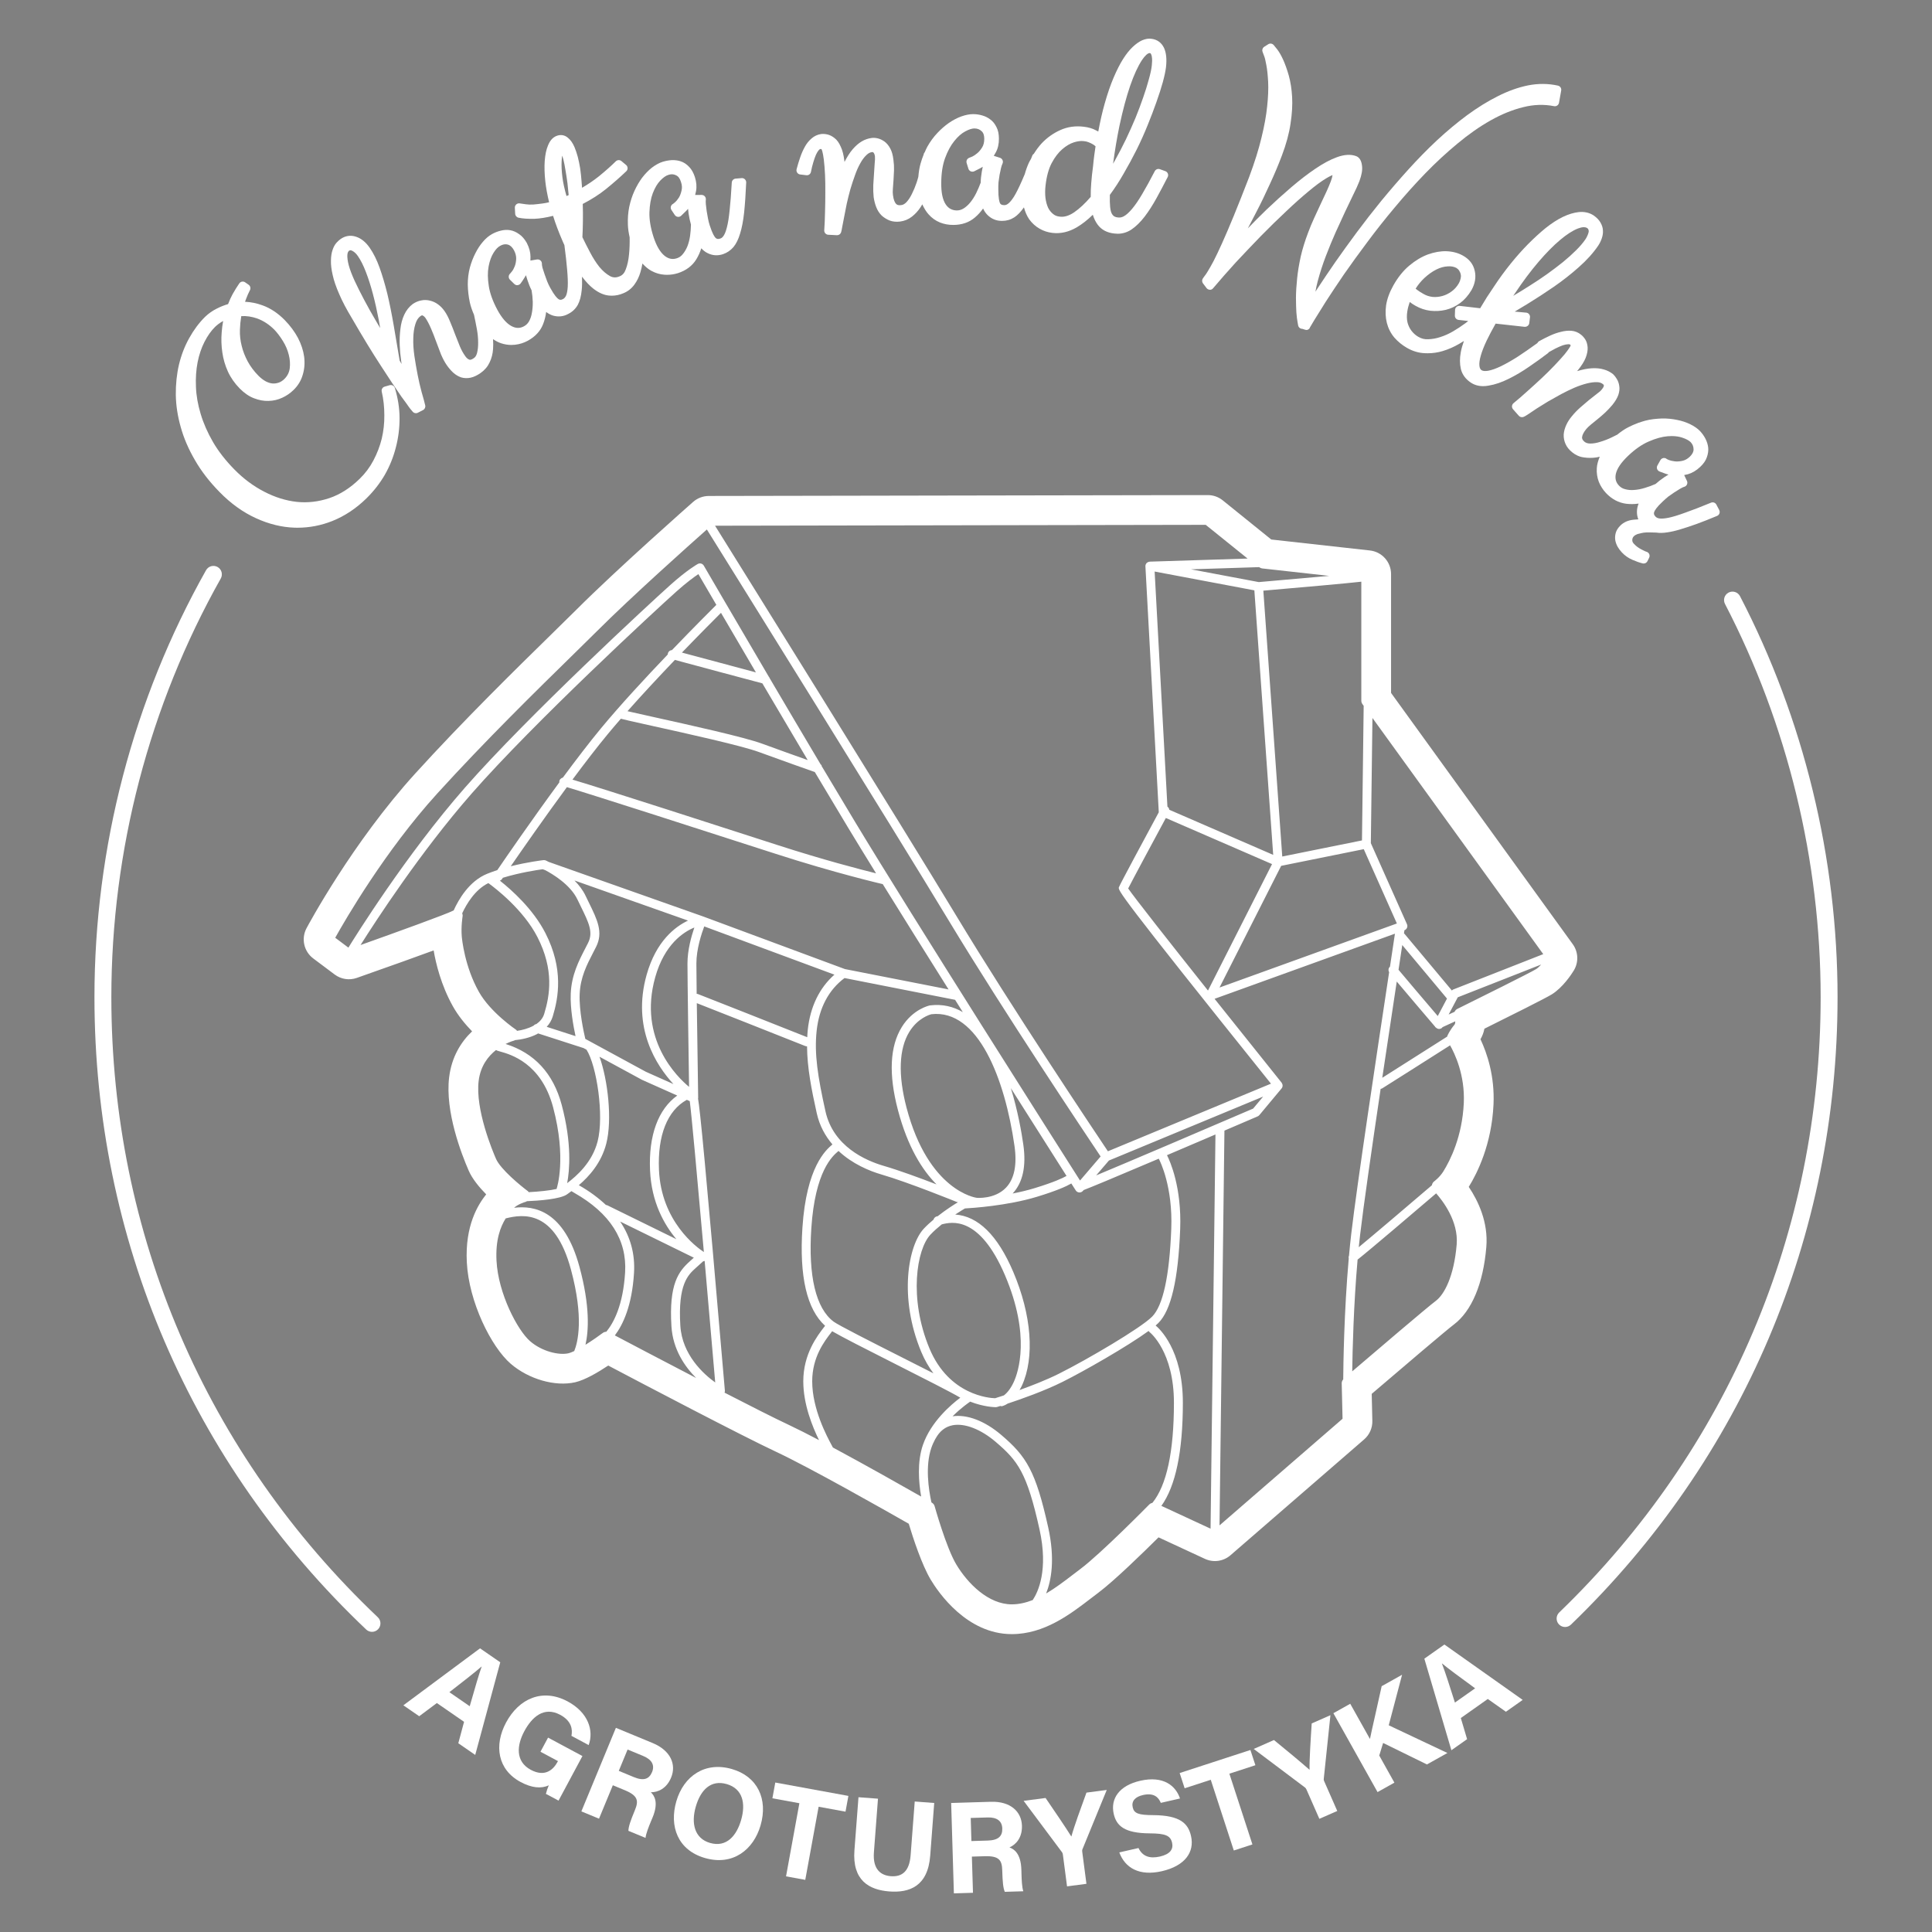 <?xml version="1.0" encoding="utf-8"?>
<!-- Generator: Adobe Illustrator 16.0.3, SVG Export Plug-In . SVG Version: 6.00 Build 0)  -->
<!DOCTYPE svg PUBLIC "-//W3C//DTD SVG 1.1//EN" "http://www.w3.org/Graphics/SVG/1.1/DTD/svg11.dtd">
<svg version="1.1" id="Warstwa_1" xmlns="http://www.w3.org/2000/svg" xmlns:xlink="http://www.w3.org/1999/xlink" x="0px" y="0px"
	 width="500px" height="500px" viewBox="0 0 500 500" enable-background="new 0 0 500 500" xml:space="preserve">
<rect x="0" y="0" width="500" height="500" fill="#808080" stroke="none"/>
<g>
	<path fill="#FFFFFF" d="M100.842,99.687l-1.287,0.37c-0.562,0.158-0.895,0.73-0.763,1.298c0.45,1.933,0.678,3.988,0.674,6.121
		c0.021,2.065-0.21,4.119-0.678,6.083c-0.476,1.924-1.198,3.809-2.149,5.604c-0.911,1.74-2.092,3.326-3.516,4.712
		c-2.437,2.397-5.085,4.091-7.869,5.033c-2.798,0.942-5.646,1.271-8.446,0.978c-2.848-0.318-5.68-1.201-8.424-2.634
		c-2.766-1.417-5.352-3.339-7.683-5.708c-2.277-2.307-4.15-4.703-5.562-7.12c-1.416-2.444-2.495-4.898-3.209-7.308
		c-0.729-2.403-1.141-4.76-1.218-7.018c-0.1-2.249,0.043-4.382,0.424-6.331c0.384-1.948,0.981-3.719,1.768-5.262
		c0.811-1.592,1.714-2.87,2.747-3.896c0.567-0.549,1.202-1.022,1.893-1.415c0.068-0.04,0.138-0.08,0.205-0.116
		c-0.177,0.95-0.302,1.923-0.375,2.91c-0.147,1.748-0.092,3.507,0.165,5.217c0.237,1.695,0.72,3.359,1.441,4.951
		c0.724,1.58,1.75,3.049,3.045,4.37c1.201,1.216,2.457,2.075,3.721,2.548c1.261,0.489,2.517,0.726,3.727,0.683
		c1.247-0.021,2.445-0.299,3.555-0.813c1.096-0.501,2.078-1.173,2.916-1.992c1.161-1.113,1.972-2.448,2.405-3.957
		c0.453-1.482,0.571-3.061,0.362-4.691c-0.219-1.612-0.764-3.252-1.614-4.883c-0.847-1.583-1.993-3.126-3.419-4.598
		c-1.771-1.793-3.709-3.075-5.754-3.806c-1.498-0.547-3.008-0.854-4.51-0.915c0.094-0.265,0.192-0.529,0.293-0.799
		c0.286-0.77,0.609-1.5,0.979-2.213c0.253-0.486,0.105-1.087-0.346-1.399l-0.892-0.621c-0.236-0.168-0.535-0.23-0.819-0.18
		c-0.286,0.051-0.538,0.217-0.703,0.455c-0.592,0.86-1.15,1.769-1.697,2.729c-0.452,0.833-0.857,1.714-1.201,2.629
		c-0.965,0.279-1.936,0.663-2.878,1.143c-1.145,0.563-2.179,1.286-3.089,2.166c-1.558,1.549-2.933,3.398-4.091,5.488
		c-1.164,2.076-2.055,4.38-2.65,6.855c-0.572,2.434-0.849,5.059-0.82,7.805c0.038,2.729,0.47,5.552,1.278,8.382
		c0.787,2.845,2.019,5.712,3.665,8.528c1.62,2.828,3.763,5.609,6.373,8.262c2.889,2.964,6.055,5.241,9.409,6.77
		c3.331,1.528,6.699,2.354,10.004,2.462c0.268,0.009,0.533,0.011,0.797,0.011c3.06,0,6.083-0.583,8.999-1.745
		c3.2-1.284,6.175-3.261,8.839-5.881c1.876-1.847,3.474-3.899,4.748-6.104c1.256-2.212,2.212-4.589,2.836-7.056
		c0.647-2.454,0.968-5.006,0.959-7.591c-0.011-2.565-0.422-5.184-1.218-7.783C102.019,99.845,101.416,99.527,100.842,99.687
		 M62.437,81.814c1.37-0.088,2.724,0.125,4.108,0.603c1.611,0.581,3.108,1.559,4.452,2.904c0.769,0.801,1.526,1.805,2.252,2.99
		c0.686,1.109,1.185,2.279,1.48,3.488c0.31,1.184,0.396,2.366,0.256,3.514c-0.136,1.062-0.592,1.971-1.389,2.77
		c-0.445,0.439-0.952,0.761-1.476,0.948c-0.569,0.184-1.121,0.253-1.651,0.205c-0.57-0.063-1.165-0.258-1.75-0.574
		c-0.637-0.356-1.258-0.837-1.845-1.432c-1.133-1.148-2.069-2.4-2.781-3.716c-0.709-1.332-1.214-2.64-1.545-4.002
		c-0.354-1.398-0.505-2.765-0.456-4.179C62.129,84.161,62.243,82.981,62.437,81.814"/>
	<path fill="#FFFFFF" d="M191.935,46.095l-1.554,0.132c-0.543,0.046-0.971,0.482-1,1.027c-0.167,2.923-0.346,5.256-0.551,7.137
		c-0.188,1.903-0.421,3.358-0.717,4.466c-0.313,1.256-0.641,1.882-0.889,2.22c-0.233,0.348-0.498,0.563-0.839,0.667
		c-0.661,0.222-0.962,0.04-1.196-0.182c-0.262-0.26-0.806-1.026-1.523-3.265c-0.183-0.566-0.33-1.166-0.453-1.813
		c-0.131-0.646-0.243-1.29-0.327-1.869c-0.074-0.653-0.146-1.257-0.214-1.757c-0.051-0.605-0.031-0.973-0.003-1.176
		c0.04-0.313-0.054-0.629-0.262-0.865c-0.208-0.235-0.51-0.373-0.822-0.373h-0.003l-1.677,0.006c0.085-0.313,0.163-0.64,0.227-0.985
		c0.214-1.13,0.114-2.354-0.295-3.646c-0.37-1.127-0.863-1.993-1.489-2.633c-0.655-0.7-1.398-1.188-2.195-1.441
		c-0.738-0.244-1.478-0.338-2.378-0.302c-0.771,0.058-1.548,0.202-2.313,0.438c-0.875,0.282-1.772,0.771-2.76,1.515
		c-0.888,0.703-1.708,1.546-2.511,2.591c-0.731,0.98-1.404,2.129-1.998,3.419c-0.575,1.247-1.025,2.63-1.344,4.116
		c-0.299,1.458-0.416,3.03-0.351,4.661c0.03,1.032,0.208,2.118,0.453,3.227c0.03,1.523-0.013,3.01-0.16,4.431
		c-0.133,1.465-0.416,2.765-0.851,3.89c-0.33,0.905-0.822,1.477-1.552,1.767c-0.889,0.399-1.706,0.382-2.488-0.029
		c-0.967-0.531-1.904-1.337-2.769-2.375c-0.869-1.092-1.691-2.377-2.446-3.833c-0.735-1.393-1.393-2.685-1.959-3.876
		c0.069-1.217,0.108-2.577,0.129-4.09c0.028-1.445,0.01-2.944-0.038-4.515c2.297-1.19,4.328-2.493,6.041-3.88
		c1.948-1.583,3.658-3.083,5.229-4.586c0.226-0.213,0.348-0.516,0.336-0.825c-0.01-0.313-0.153-0.604-0.396-0.803l-1.198-0.997
		c-0.428-0.361-1.067-0.333-1.466,0.063c-1.179,1.167-2.611,2.44-4.37,3.88c-1.315,1.049-2.775,2.043-4.358,2.967
		c-0.043-0.575-0.085-1.146-0.131-1.708c-0.08-1.146-0.208-2.262-0.362-3.354c-0.176-1.064-0.381-2.047-0.615-2.956
		c-0.258-0.938-0.532-1.762-0.837-2.484c-0.464-1.097-1.041-1.91-1.73-2.456c-0.866-0.741-1.951-0.896-3.061-0.413
		c-0.908,0.398-1.61,1.229-2.082,2.436c-0.438,1.025-0.711,2.323-0.843,3.973c-0.11,1.57-0.06,3.354,0.154,5.303
		c0.18,1.64,0.51,3.453,0.98,5.399c-0.561,0.14-1.122,0.245-1.679,0.319c-0.896,0.125-1.711,0.209-2.427,0.273
		c-0.709,0.035-1.34,0.02-1.895-0.064c-0.583-0.074-1.111-0.144-1.584-0.228c-0.326-0.063-0.663,0.038-0.913,0.26
		c-0.251,0.222-0.385,0.543-0.365,0.876l0.085,1.554c0.025,0.491,0.376,0.903,0.856,1.008c1.071,0.236,2.415,0.319,4.143,0.288
		c1.398-0.057,3.009-0.313,4.809-0.766c0.643,2.07,1.455,4.216,2.457,6.528c0.161,0.375,0.315,0.702,0.473,1.058
		c0.328,2.488,0.562,4.554,0.7,6.259c0.167,1.845,0.225,3.358,0.166,4.486c-0.066,1.051-0.217,1.834-0.441,2.317
		c-0.197,0.417-0.454,0.71-0.77,0.883c-0.589,0.327-0.919,0.199-1.187,0.017c-0.322-0.216-1.025-0.879-2.145-2.938
		c-0.301-0.545-0.558-1.104-0.785-1.66c-0.228-0.606-0.444-1.207-0.661-1.828c-0.224-0.626-0.404-1.206-0.552-1.696
		c-0.133-0.53-0.153-0.849-0.147-1.021c0.011-0.327-0.126-0.644-0.373-0.86c-0.248-0.216-0.579-0.304-0.903-0.256l-1.7,0.288
		c0.026-0.322,0.032-0.655,0.022-0.993c0-1.128-0.312-2.313-0.956-3.579c-0.594-1.031-1.25-1.78-1.969-2.257
		c-0.741-0.547-1.529-0.896-2.346-1.034c-0.772-0.136-1.603-0.09-2.458,0.132c-0.763,0.185-1.505,0.476-2.205,0.862
		c-0.866,0.476-1.68,1.167-2.415,2.047c-0.723,0.845-1.35,1.804-1.913,2.926c-0.581,1.121-1.064,2.377-1.434,3.741
		c-0.362,1.392-0.542,2.86-0.533,4.378c0.025,1.498,0.199,3.029,0.519,4.552c0.224,1.064,0.617,2.148,1.085,3.232
		c0.007,0.03,0.014,0.054,0.021,0.084c0.253,1.181,0.507,2.406,0.734,3.679c0.216,1.201,0.325,2.352,0.322,3.438
		c0.017,1.002-0.08,1.927-0.287,2.728c-0.172,0.617-0.424,1.042-0.792,1.286c-0.293,0.214-0.826,0.57-1.196,0.42
		c-0.39-0.14-0.745-0.445-1.079-0.939c-0.509-0.706-0.977-1.555-1.378-2.506c-0.419-1.036-0.837-2.093-1.25-3.158
		c-0.404-1.09-0.811-2.131-1.23-3.112c-0.446-1.13-0.933-2.067-1.496-2.875c-0.515-0.72-1.06-1.281-1.649-1.7
		c-0.617-0.463-1.309-0.789-2.023-0.962c-0.775-0.213-1.566-0.239-2.297-0.085c-0.76,0.131-1.472,0.422-2.215,0.914
		c-0.946,0.692-1.703,1.643-2.25,2.827c-0.504,1.101-0.834,2.339-0.976,3.661c-0.166,1.314-0.229,2.69-0.183,4.091
		c0.049,1.386,0.176,2.796,0.379,4.17c0.036,0.271,0.074,0.539,0.111,0.801c-0.169-0.295-0.337-0.593-0.501-0.891
		c-0.541-3.163-1.057-6.195-1.536-9.077c-0.523-3.036-1.081-5.807-1.662-8.241c-0.62-2.5-1.292-4.766-2.001-6.731
		c-0.717-2.011-1.584-3.75-2.574-5.172c0,0-0.002,0-0.002-0.002c-1.028-1.464-2.218-2.417-3.515-2.827
		c-1.404-0.473-2.813-0.259-4.055,0.64c-0.311,0.219-0.646,0.528-1.042,0.967c-0.415,0.481-0.749,1.107-0.979,1.825
		c-0.262,0.741-0.402,1.668-0.416,2.739c-0.034,1.069,0.116,2.313,0.457,3.792c0.313,1.42,0.883,3.07,1.686,4.896
		c0.781,1.83,1.887,3.938,3.28,6.237c2.771,4.791,5.269,8.89,7.421,12.181c2.155,3.342,3.912,5.983,5.358,8.063
		c0.475,0.654,0.871,1.197,1.206,1.646c0.208,0.282,0.388,0.54,0.553,0.777l0.268,0.378c0.272,0.375,0.496,0.647,0.632,0.783
		c0.108,0.123,0.182,0.208,0.23,0.278c0.211,0.302,0.551,0.468,0.896,0.468c0.169,0,0.339-0.041,0.499-0.12l1.344-0.688
		c0.446-0.229,0.683-0.736,0.565-1.227c-0.224-0.935-0.531-2.102-0.944-3.485c-0.379-1.377-0.711-2.854-1.019-4.423
		c-0.311-1.565-0.583-3.188-0.834-4.848c-0.239-1.648-0.336-3.181-0.288-4.572c0.023-1.392,0.202-2.63,0.539-3.701
		c0.282-0.952,0.728-1.637,1.333-2.076c0.241-0.162,0.403-0.219,0.489-0.17c0.284,0.117,0.529,0.313,0.717,0.562
		c0.518,0.754,1.005,1.662,1.484,2.78c0.469,1.088,0.913,2.213,1.326,3.356c0.417,1.151,0.842,2.267,1.278,3.376
		c0.476,1.12,0.989,2.076,1.529,2.844c0.495,0.708,1.034,1.335,1.617,1.879c0.646,0.576,1.306,0.978,2.067,1.242
		c0.769,0.23,1.594,0.262,2.468,0.08c0.845-0.191,1.722-0.609,2.607-1.238c1.028-0.725,1.805-1.648,2.298-2.716
		c0.512-1.045,0.814-2.221,0.893-3.471c0.065-0.801,0.047-1.66-0.008-2.544c0.693,0.458,1.394,0.84,2.096,1.065
		c0.888,0.288,1.775,0.434,2.655,0.434c0.316,0,0.629-0.019,0.939-0.054c1.182-0.135,2.292-0.484,3.306-1.037
		c1.967-1.079,3.311-2.555,3.988-4.373c0.375-0.975,0.633-2.004,0.763-3.075c0.576,0.438,1.173,0.755,1.798,0.945
		c1.405,0.394,2.764,0.23,3.998-0.479c1.015-0.521,1.813-1.287,2.393-2.303c0.518-0.96,0.859-2.241,1.01-3.787
		c0.113-1.017,0.121-2.224,0.081-3.513c1.006,1.333,2.006,2.39,2.985,3.146c1.366,1.048,2.72,1.634,4.019,1.745
		c0.231,0.022,0.461,0.035,0.692,0.035c1.033,0,2.055-0.22,3.035-0.647c1.136-0.466,2.081-1.207,2.803-2.197
		c0.713-0.965,1.245-2.063,1.584-3.247c0.217-0.725,0.38-1.475,0.518-2.234c0.731,0.787,1.5,1.46,2.323,1.895
		c1.1,0.602,2.258,0.937,3.431,1.003c0.214,0.014,0.427,0.021,0.637,0.021c0.949,0,1.882-0.143,2.794-0.43
		c2.111-0.682,3.711-1.879,4.751-3.567c0.54-0.879,0.973-1.835,1.298-2.866c0.48,0.525,1.005,0.934,1.57,1.219
		c1.279,0.662,2.631,0.766,4.041,0.308c1.068-0.365,1.981-0.986,2.724-1.859c0.697-0.834,1.278-2.024,1.717-3.513
		c0.452-1.436,0.799-3.26,1.035-5.424c0.22-2.12,0.399-4.729,0.533-7.748c0.012-0.313-0.108-0.619-0.335-0.838
		C192.556,46.178,192.249,46.067,191.935,46.095 M172.004,66.208c-1.128-0.899-2.084-2.51-2.841-4.785
		c-0.786-2.412-1.153-4.598-1.091-6.496c0.066-1.922,0.359-3.587,0.875-4.939c0.541-1.392,1.192-2.488,1.935-3.259
		c0.752-0.78,1.444-1.271,2.087-1.464c0.31-0.107,0.607-0.161,0.895-0.161c0.368,0,0.72,0.085,1.086,0.259
		c0.594,0.262,1.011,0.819,1.287,1.733c0.268,0.797,0.319,1.512,0.151,2.202c-0.166,0.751-0.399,1.364-0.701,1.854
		c-0.327,0.509-0.671,0.919-1.021,1.221c-0.197,0.166-0.339,0.286-0.433,0.357c-0.212,0.094-0.39,0.25-0.51,0.458
		c-0.205,0.358-0.188,0.803,0.041,1.146l0.867,1.305c0.18,0.266,0.464,0.441,0.783,0.479c0.313,0.046,0.638-0.064,0.872-0.281
		c0.244-0.228,0.561-0.539,0.948-0.92l0.355-0.344c0.166-0.168,0.328-0.345,0.485-0.53c0.03,0.393,0.074,0.785,0.125,1.182
		c0.159,1.067,0.366,2.039,0.621,2.888c-0.02,1.001-0.096,1.998-0.231,2.96c-0.146,0.99-0.385,1.91-0.706,2.716
		c-0.332,0.791-0.734,1.462-1.227,2.047c-0.414,0.492-0.903,0.823-1.503,1.012C174.027,67.207,173.018,67.005,172.004,66.208
		 M145.808,41.302c0.185,0.776,0.368,1.68,0.535,2.735c0.183,1.027,0.355,2.155,0.515,3.366c0.114,1.004,0.22,2.029,0.312,3.083
		l-0.559,0.247c-0.523-1.828-0.877-3.439-1.05-4.796c-0.202-1.604-0.276-2.996-0.213-4.162c0.02-0.647,0.078-1.137,0.149-1.512
		C145.604,40.572,145.708,40.92,145.808,41.302 M136.484,72.431c0.339,1.042,0.707,1.949,1.09,2.698
		c0.168,0.955,0.27,1.95,0.302,2.952c0.02,1.02-0.057,1.987-0.225,2.894c-0.133,0.812-0.381,1.54-0.729,2.167
		c-0.327,0.574-0.755,0.999-1.31,1.296c-1.071,0.58-2.104,0.563-3.251-0.052c-1.267-0.672-2.491-2.083-3.639-4.196
		c-1.192-2.229-1.942-4.298-2.223-6.161c-0.304-1.917-0.322-3.57-0.054-5.048c0.281-1.482,0.707-2.652,1.301-3.583
		c0.56-0.893,1.129-1.49,1.728-1.792c0.467-0.259,0.913-0.387,1.352-0.387c0.196,0,0.39,0.025,0.583,0.077
		c0.633,0.168,1.178,0.672,1.614,1.482c0.396,0.764,0.587,1.492,0.563,2.169c-0.022,0.718-0.148,1.375-0.367,1.947
		c-0.231,0.589-0.479,1.042-0.734,1.35c-0.296,0.351-0.469,0.556-0.461,0.556c-0.228,0.202-0.359,0.486-0.368,0.789
		c-0.008,0.305,0.112,0.596,0.328,0.81l1.104,1.084c0.226,0.222,0.573,0.368,0.84,0.311c0.313-0.021,0.6-0.173,0.792-0.421
		c0.267-0.347,0.611-0.856,1.011-1.5c0.133-0.205,0.261-0.421,0.384-0.646C136.229,71.637,136.351,72.04,136.484,72.431
		 M98.385,84.9c-0.313-0.533-0.623-1.063-0.934-1.588c-1.199-2.027-2.266-3.926-3.206-5.711c-0.953-1.803-1.79-3.461-2.493-4.989
		c-0.688-1.512-1.19-2.839-1.489-3.938c-0.285-1.066-0.41-2.007-0.368-2.707c0.049-0.697,0.306-0.966,0.434-1.073
		c0.194-0.117,0.301-0.108,0.381-0.125c0.154,0.005,0.302,0.054,0.533,0.184c0.233,0.12,0.476,0.3,0.726,0.539
		c0.225,0.216,0.441,0.47,0.643,0.769c0.732,1.042,1.423,2.414,2.061,4.079c0.659,1.694,1.271,3.607,1.823,5.687
		c0.558,2.107,1.075,4.403,1.534,6.8C98.155,83.51,98.272,84.203,98.385,84.9"/>
	<path fill="#FFFFFF" d="M301.581,44.292l-1.396-0.501c-0.522-0.193-1.096,0.04-1.344,0.526c-1.181,2.286-2.277,4.285-3.265,5.945
		c-0.931,1.586-1.813,2.868-2.617,3.816c-0.765,0.899-1.454,1.526-2.058,1.865c-0.515,0.29-1.002,0.412-1.58,0.336
		c-0.351-0.026-0.664-0.118-0.922-0.26c-0.258-0.154-0.477-0.39-0.664-0.724c-0.146-0.268-0.344-0.782-0.434-1.735
		c-0.078-0.795-0.102-1.819-0.072-3.121c1.258-1.704,2.457-3.553,3.563-5.489c1.189-2.042,2.326-4.138,3.381-6.243
		c1.025-2.066,1.98-4.192,2.836-6.316c0.86-2.109,1.616-4.1,2.262-5.944c0.703-1.983,1.246-3.661,1.646-5.126
		c0.43-1.558,0.709-2.876,0.84-3.926c0.233-2.092,0.073-3.715-0.502-4.977c-0.653-1.389-1.803-2.214-3.286-2.382
		c-0.722-0.104-1.48,0.022-2.383,0.391c-0.773,0.344-1.598,0.925-2.447,1.725c-0.836,0.78-1.681,1.84-2.507,3.152
		c-0.81,1.284-1.601,2.845-2.423,4.766c-0.794,1.85-1.571,4.108-2.311,6.713c-0.611,2.141-1.168,4.577-1.666,7.256
		c-0.183-0.096-0.367-0.195-0.561-0.29c-0.885-0.489-1.962-0.809-3.197-0.951c-2.162-0.271-4.207,0.022-6.068,0.865
		c-1.793,0.803-3.402,1.939-4.787,3.392c-0.779,0.839-1.456,1.771-2.072,2.752c-0.138,0.112-0.291,0.215-0.359,0.39
		c-0.127,0.317-0.244,0.604-0.362,0.908c-0.166,0.311-0.363,0.593-0.511,0.915c-0.457,0.985-0.819,2.006-1.108,3.045
		c-0.271,0.639-0.532,1.248-0.774,1.796c-0.762,1.737-1.425,3.058-2.014,4.02c-0.583,0.909-1.093,1.523-1.552,1.851
		c-0.313,0.243-0.604,0.356-0.942,0.356c-0.02,0-0.039,0.002-0.06,0c-0.701,0-0.938-0.259-1.067-0.504
		c-0.168-0.338-0.443-1.267-0.438-3.658c-0.014-0.601,0.008-1.213,0.056-1.811c0.08-0.668,0.176-1.318,0.278-1.895l0.369-1.734
		c0.109-0.459,0.237-0.841,0.381-1.139c0.134-0.285,0.139-0.615,0.015-0.906c-0.126-0.288-0.372-0.509-0.669-0.605l-1.6-0.509
		c0.17-0.268,0.336-0.547,0.492-0.843c0.574-1.022,0.854-2.245,0.834-3.61c0-1.181-0.215-2.187-0.619-2.952
		c-0.41-0.856-0.953-1.528-1.576-1.974c-0.627-0.495-1.346-0.856-2.11-1.067c-0.75-0.227-1.535-0.341-2.414-0.344
		c-0.932,0.009-1.963,0.217-3.074,0.618c-1.073,0.396-2.137,0.959-3.172,1.674c-1.044,0.731-2.047,1.608-2.98,2.605
		c-0.979,1.032-1.853,2.23-2.6,3.568c-0.248,0.454-0.458,0.949-0.674,1.438c-0.063,0.099-0.165,0.165-0.197,0.284
		c-0.015,0.063-0.039,0.18-0.057,0.261c-0.303,0.746-0.571,1.522-0.799,2.332c-0.31,1.082-0.48,2.256-0.585,3.468
		c-0.145,0.473-0.248,0.914-0.422,1.411c-0.379,1.116-0.781,2.085-1.235,2.981c-0.414,0.856-0.899,1.594-1.427,2.16
		c-0.449,0.461-0.894,0.705-1.403,0.753c-0.766,0.109-1.099-0.139-1.295-0.357c-0.265-0.291-0.613-0.914-0.781-2.241
		c-0.064-0.449-0.071-0.999-0.021-1.646l0.165-2.271c0.054-0.832,0.104-1.66,0.128-2.489c0.029-0.882-0.022-1.807-0.15-2.722
		c-0.145-1.232-0.413-2.188-0.811-2.915c-0.416-0.783-0.923-1.396-1.524-1.836c-0.571-0.398-1.152-0.669-1.725-0.803
		c-0.58-0.137-1.11-0.17-1.572-0.104c-0.913,0.118-1.784,0.42-2.584,0.896c-0.805,0.48-1.588,1.165-2.335,2.029
		c-0.725,0.85-1.432,1.95-2.109,3.283c-0.006-0.063-0.014-0.128-0.022-0.189c-0.182-1.566-0.493-2.79-0.925-3.705
		c-0.456-1.056-0.996-1.809-1.628-2.285c-0.604-0.485-1.239-0.803-1.87-0.943c-0.564-0.127-1.104-0.165-1.631-0.102
		c-0.908,0.131-1.737,0.518-2.445,1.139c-0.673,0.565-1.254,1.28-1.723,2.123c-0.461,0.823-0.871,1.746-1.21,2.733
		c-0.348,0.999-0.663,2.028-0.945,3.107c-0.079,0.309-0.022,0.632,0.157,0.892c0.177,0.262,0.458,0.434,0.771,0.47l1.588,0.191
		c0.601,0.078,1.096-0.316,1.204-0.878c0.171-0.891,0.374-1.711,0.607-2.477c0.218-0.732,0.452-1.401,0.694-1.965
		c0.252-0.541,0.506-0.946,0.746-1.206c0.268-0.274,0.456-0.319,0.687-0.205c0.094,0.167,0.342,0.769,0.589,2.673
		c0.138,1.146,0.242,2.445,0.315,3.892c0.066,1.476,0.094,3.018,0.074,4.65c0.002,1.625-0.018,3.289-0.072,4.988
		c-0.03,1.654-0.096,3.24-0.202,4.768c-0.02,0.293,0.076,0.582,0.27,0.802c0.197,0.222,0.47,0.353,0.763,0.367l2.23,0.116
		c0.019,0.002,0.037,0.002,0.057,0.002c0.473,0,0.895-0.304,1.039-0.757c0.074-0.224,0.186-0.731,0.308-1.479l0.495-2.555
		c0.18-0.987,0.396-2.087,0.649-3.311c0.277-1.25,0.587-2.495,0.928-3.729c0.362-1.241,0.762-2.445,1.197-3.645
		c0.404-1.166,0.873-2.226,1.4-3.154c0.486-0.882,0.996-1.564,1.574-2.108c0.453-0.447,0.916-0.701,1.418-0.767
		c0.236-0.042,0.327,0.029,0.429,0.137c0.172,0.171,0.302,0.541,0.362,0.979c0.038,0.474,0.012,1.054-0.066,1.792
		c-0.059,0.803-0.122,1.686-0.176,2.645c-0.066,0.949-0.13,1.941-0.19,2.998c-0.035,1.117-0.003,2.117,0.099,3.112
		c0.131,0.902,0.357,1.771,0.667,2.576c0.325,0.845,0.789,1.568,1.418,2.188c0.581,0.523,1.254,0.948,2.043,1.271
		c0.797,0.302,1.7,0.388,2.7,0.271c1.147-0.142,2.185-0.574,3.08-1.277c0.849-0.661,1.598-1.479,2.208-2.405
		c0.168-0.241,0.313-0.512,0.47-0.769c0.461,0.992,0.991,1.89,1.626,2.587c0.82,0.932,1.808,1.64,2.96,2.112
		c1.082,0.421,2.221,0.639,3.435,0.626c2.217,0,4.101-0.646,5.589-1.921c0.787-0.665,1.495-1.44,2.124-2.329
		c0.306,0.675,0.695,1.243,1.168,1.708c1.039,1.005,2.269,1.515,3.777,1.498c1.125,0,2.174-0.305,3.124-0.912
		c0.867-0.561,1.687-1.438,2.498-2.587c0.322,1.145,0.75,2.193,1.361,3.078c0.75,1.03,1.655,1.851,2.68,2.43
		c1.025,0.597,2.121,0.957,3.351,1.101c2.088,0.245,4.192-0.23,6.238-1.418c1.426-0.837,2.836-1.937,4.198-3.28
		c0.306,0.991,0.726,1.854,1.265,2.574c0.978,1.321,2.44,2.089,4.323,2.283c0.291,0.037,0.58,0.056,0.867,0.056
		c1.237,0,2.414-0.356,3.515-1.069c1.194-0.806,2.354-1.938,3.459-3.379c1.059-1.396,2.091-3.003,3.065-4.776
		c0.972-1.766,1.926-3.581,2.883-5.449c0.144-0.279,0.158-0.61,0.041-0.9C302.11,44.623,301.877,44.396,301.581,44.292
		 M288.063,42.378c0.463-3.45,1.016-6.745,1.652-9.821c0.848-3.976,1.778-7.459,2.768-10.352c0.988-2.85,2.021-5.089,3.066-6.667
		c0.756-1.139,1.506-1.8,1.967-1.8c0.021,0,0.037,0,0.055,0.004c0.193,0.034,0.227,0.087,0.246,0.124
		c0.134,0.211,0.224,0.465,0.271,0.77c0.063,0.358,0.09,0.746,0.077,1.143c-0.014,0.458-0.053,0.851-0.082,1.195
		c-0.119,1.006-0.371,2.175-0.773,3.586c-0.41,1.518-0.898,3.086-1.457,4.669c-0.569,1.668-1.229,3.416-1.97,5.245
		c-0.759,1.813-1.59,3.675-2.481,5.557c-0.907,1.867-1.868,3.718-2.892,5.554C288.36,41.849,288.213,42.113,288.063,42.378
		 M274.276,56.065c-0.021-0.002-0.036-0.006-0.055-0.006c-0.669-0.066-1.224-0.29-1.707-0.697c-0.537-0.441-0.959-0.979-1.271-1.614
		c-0.328-0.734-0.55-1.565-0.679-2.525c-0.114-0.993-0.11-2.046,0.021-3.215c0.269-2.368,0.806-4.321,1.584-5.798
		c0.808-1.518,1.731-2.728,2.747-3.599c1-0.861,2.011-1.458,3.001-1.772c0.743-0.229,1.417-0.349,2.027-0.349
		c0.196,0,0.387,0.014,0.573,0.036c0.463,0.044,0.863,0.138,1.252,0.306c0.396,0.148,0.735,0.312,1.065,0.519
		c0.24,0.134,0.448,0.286,0.611,0.446c0.026,0.028,0.055,0.056,0.079,0.08c-0.118,0.735-0.229,1.494-0.326,2.283
		c-0.124,0.955-0.237,1.919-0.318,2.854c-0.214,1.541-0.367,2.994-0.468,4.369c-0.103,1.222-0.149,2.421-0.135,3.568
		c-1.442,1.682-2.878,3.022-4.267,3.982C276.664,55.852,275.397,56.225,274.276,56.065 M249.354,53.963
		c-0.558,0.336-1.123,0.499-1.736,0.499h-0.012c-1.164-0.027-2.125-0.478-2.844-1.551c-0.801-1.202-1.193-3.032-1.165-5.454
		c-0.006-2.521,0.324-4.717,0.979-6.517c0.663-1.819,1.47-3.31,2.397-4.441c0.917-1.146,1.859-1.98,2.81-2.483
		c0.942-0.514,1.745-0.771,2.368-0.777c0.791,0.008,1.384,0.227,1.891,0.713c0.467,0.421,0.689,1.074,0.686,1.991
		c-0.008,0.871-0.184,1.6-0.521,2.155c-0.408,0.666-0.825,1.173-1.287,1.552c-0.469,0.392-0.931,0.7-1.286,0.863l-0.83,0.337
		c-0.527,0.214-0.806,0.795-0.638,1.339l0.453,1.472c0.094,0.301,0.311,0.546,0.598,0.677c0.287,0.125,0.618,0.124,0.904-0.006
		c0.386-0.176,0.912-0.442,1.592-0.802c0.211-0.117,0.418-0.239,0.623-0.373c-0.094,0.408-0.17,0.809-0.236,1.207
		c-0.189,1.102-0.287,2.053-0.293,2.898c-0.345,0.922-0.726,1.826-1.17,2.722c-0.449,0.905-0.967,1.722-1.548,2.425
		C250.552,53.067,249.965,53.59,249.354,53.963"/>
	<path fill="#FFFFFF" d="M368.83,44.903c2.674-2.762,5.489-5.369,8.377-7.755c2.858-2.385,5.735-4.398,8.556-5.984
		c2.84-1.603,5.684-2.759,8.463-3.436c2.697-0.681,5.383-0.767,7.957-0.256c0.293,0.063,0.586-0.002,0.832-0.17
		c0.24-0.166,0.405-0.422,0.455-0.713l0.563-3.171c0.104-0.573-0.268-1.129-0.836-1.258c-2.504-0.558-5.107-0.58-7.746-0.059
		c-2.559,0.518-5.197,1.463-7.838,2.807c-2.598,1.3-5.268,2.95-7.926,4.905c-2.557,1.89-5.172,4.069-7.782,6.484
		c-2.494,2.334-5.005,4.896-7.466,7.615c-2.352,2.603-4.705,5.329-6.998,8.11c-2.174,2.67-4.311,5.421-6.357,8.17
		c-1.984,2.679-3.818,5.223-5.513,7.644c-1.667,2.416-3.156,4.617-4.464,6.616c-0.233,0.354-0.461,0.694-0.676,1.031
		c0.159-0.914,0.354-1.806,0.582-2.674c0.606-2.257,1.312-4.437,2.094-6.478c0.879-2.293,1.714-4.319,2.545-6.186l0.281-0.607
		c0.775-1.704,1.493-3.282,2.166-4.716l2.096-4.379c0.662-1.314,1.207-2.51,1.619-3.567c0.593-1.596,0.814-2.895,0.678-3.939
		c-0.143-1.34-0.648-2.191-1.522-2.532c-1.384-0.516-3.051-0.421-4.948,0.268c-1.703,0.611-3.541,1.594-5.625,3.005
		c-1.939,1.308-3.957,2.862-6.176,4.75c-2.185,1.867-4.33,3.806-6.387,5.765c-1.7,1.643-3.342,3.291-4.896,4.907
		c0.675-1.272,1.367-2.604,2.078-3.993c1.256-2.402,2.447-4.857,3.637-7.493c1.158-2.491,2.199-4.965,3.096-7.356
		c1.124-2.961,1.874-5.741,2.238-8.262c0.396-2.587,0.529-4.851,0.41-6.915c-0.117-2.028-0.406-3.895-0.869-5.552
		c-0.452-1.577-0.937-2.929-1.43-4.025c-0.521-1.139-1.041-2.056-1.57-2.741c-0.482-0.602-0.787-0.973-0.901-1.104
		c-0.353-0.413-0.951-0.495-1.412-0.208L327.19,12.1c-0.286,0.182-0.476,0.489-0.504,0.831c-0.02,0.236-0.012,0.376,0.432,1.472
		c0.201,0.436,0.402,1.242,0.607,2.42c0.217,1.105,0.371,2.537,0.47,4.37c0.09,1.779,0.005,3.883-0.25,6.26
		c-0.233,2.4-0.731,5.153-1.479,8.188c-0.711,3-1.793,6.443-3.21,10.232c-1.491,3.863-2.819,7.208-3.966,10.013
		c-1.157,2.804-2.164,5.176-3.044,7.111c-0.851,1.883-1.578,3.415-2.172,4.558c-0.604,1.139-1.108,2.021-1.521,2.685
		c-0.338,0.566-0.602,0.962-0.861,1.261l-0.396,0.559c-0.261,0.387-0.247,0.896,0.032,1.271l0.917,1.214
		c0.202,0.267,0.512,0.428,0.842,0.437c0.369,0.05,0.65-0.134,0.866-0.388c1.793-2.119,3.749-4.357,5.879-6.694
		c2.168-2.314,4.346-4.609,6.542-6.874c2.19-2.228,4.383-4.368,6.519-6.369c2.021-1.925,3.978-3.667,5.813-5.185
		c1.74-1.454,3.249-2.564,4.495-3.311c1.039-0.639,1.532-0.775,1.655-0.856c-0.053,0.426-0.201,0.979-0.444,1.631
		c-0.294,0.771-0.669,1.65-1.114,2.635c-0.458,1.015-0.958,2.085-1.513,3.226l-1.666,3.596c-0.579,1.256-1.095,2.506-1.563,3.756
		c-0.847,2.233-1.477,4.271-1.931,6.245c-0.461,2.135-0.764,4.003-0.931,5.693c-0.184,1.754-0.287,3.41-0.301,4.939
		c0.006,1.481,0.047,2.741,0.106,3.823c0.088,1.083,0.19,1.925,0.301,2.474l0.158,0.893c0.073,0.394,0.354,0.712,0.738,0.834
		c0.11,0.04,0.218,0.04,0.351,0.055l0.643,0.205c0.146,0.048,0.296,0.083,0.445,0.083c0.127,0,0.258-0.026,0.381-0.092
		c0.261-0.139,0.43-0.312,0.513-0.598c0.087-0.179,0.45-0.791,1.087-1.828c0.732-1.191,1.742-2.806,3.021-4.848
		c1.301-2.024,2.866-4.359,4.67-7.015c1.836-2.646,3.855-5.415,6.043-8.342c2.188-2.956,4.576-5.973,7.094-8.971
		C363.513,50.613,366.167,47.655,368.83,44.903"/>
	<path fill="#FFFFFF" d="M444.927,131.989l-0.729-1.393c-0.263-0.501-0.86-0.721-1.388-0.503c-2.535,1.051-4.783,1.918-6.698,2.59
		c-1.766,0.648-3.211,1.091-4.304,1.313c-1.03,0.204-1.844,0.265-2.389,0.174c-0.427-0.071-0.752-0.23-0.995-0.492
		c-0.465-0.497-0.431-0.85-0.323-1.167c0.114-0.359,0.568-1.202,2.271-2.782c0.457-0.429,0.932-0.85,1.41-1.238
		c0.541-0.401,1.057-0.76,1.554-1.082l1.521-0.945c0.506-0.302,0.841-0.43,1.028-0.48c0.311-0.088,0.566-0.304,0.699-0.599
		c0.135-0.293,0.135-0.629-0.003-0.919l-0.718-1.523c0.313-0.057,0.631-0.125,0.952-0.209c1.11-0.313,2.188-0.952,3.19-1.897
		c0.849-0.791,1.428-1.631,1.714-2.473c0.323-0.882,0.442-1.734,0.358-2.534c-0.086-0.761-0.313-1.498-0.699-2.273
		c-0.369-0.709-0.82-1.351-1.396-1.979c-0.653-0.679-1.522-1.286-2.586-1.801c-1.027-0.502-2.166-0.871-3.365-1.104
		c-1.237-0.258-2.558-0.4-3.94-0.372c-1.439,0.068-2.912,0.19-4.352,0.586c-0.52,0.134-1.036,0.319-1.556,0.5
		c-0.032,0.009-0.069-0.01-0.104,0.002c-0.063,0.021-0.153,0.074-0.222,0.104c-0.823,0.304-1.643,0.652-2.449,1.074
		c-0.98,0.492-1.937,1.167-2.874,1.921c-0.469,0.23-0.895,0.466-1.402,0.698c-0.949,0.462-1.947,0.849-3,1.161
		c-0.886,0.292-1.748,0.438-2.544,0.445c-0.64-0.004-1.142-0.158-1.524-0.467c-0.597-0.484-0.646-0.897-0.629-1.168
		c0.064-0.6,0.426-1.313,1.078-2.111c0.287-0.35,0.694-0.743,1.226-1.179c0.552-0.464,1.126-0.937,1.763-1.435
		c0.641-0.519,1.275-1.071,1.939-1.683c0.654-0.617,1.258-1.27,1.848-1.965c0.749-0.937,1.247-1.77,1.531-2.572
		c0.289-0.859,0.363-1.65,0.244-2.301c-0.092-0.701-0.311-1.33-0.646-1.854c-0.308-0.508-0.587-0.875-0.958-1.226
		c-0.716-0.565-1.527-0.977-2.378-1.209c-0.897-0.275-1.942-0.382-3.104-0.319c-1.11,0.061-2.403,0.313-3.818,0.743
		c-0.004,0-0.006,0.003-0.012,0.003c0.061-0.067,0.117-0.137,0.173-0.205c0.993-1.215,1.663-2.271,2.049-3.245
		c0.383-0.99,0.555-1.891,0.509-2.696c-0.063-0.836-0.266-1.514-0.625-2.077c-0.324-0.493-0.686-0.897-1.046-1.179
		c-0.737-0.619-1.599-0.971-2.567-1.044c-0.842-0.066-1.724,0.036-2.646,0.268c-0.915,0.21-1.869,0.543-2.838,0.987
		c-0.952,0.436-1.901,0.92-2.857,1.45c-0.191,0.106-0.328,0.282-0.426,0.478c-1.805,1.306-3.499,2.482-5.048,3.496
		c-1.552,0.993-3.047,1.842-4.431,2.517c-1.27,0.606-2.386,0.997-3.301,1.158c-0.761,0.126-1.339,0.061-1.673-0.153
		c-0.202-0.147-0.478-0.425-0.548-1.107c-0.081-0.666,0.033-1.545,0.338-2.613c0.314-1.13,0.83-2.451,1.523-3.918
		c0.646-1.335,1.408-2.784,2.33-4.418l7.504,0.831c0.572,0.037,1.13-0.362,1.205-0.953l0.187-1.498
		c0.034-0.293-0.05-0.589-0.233-0.818c-0.188-0.231-0.459-0.375-0.756-0.401l-2.961-0.268c1.036-0.612,2.123-1.268,3.258-1.96
		c2.356-1.447,4.664-2.949,6.852-4.457c2.326-1.613,4.502-3.319,6.457-5.067c2.084-1.837,3.788-3.726,5.064-5.626
		c0.394-0.607,0.695-1.235,0.897-1.845c0.248-0.7,0.346-1.4,0.298-2.035c-0.021-0.684-0.238-1.38-0.635-2.063
		c-0.372-0.658-0.956-1.27-1.773-1.839c-1.095-0.709-2.373-1.008-3.826-0.865c-1.289,0.134-2.684,0.556-4.139,1.254
		c-1.445,0.7-2.908,1.649-4.498,2.916c-1.462,1.192-2.949,2.557-4.551,4.168c-1.486,1.509-2.994,3.206-4.475,5.043
		c-1.49,1.852-2.895,3.768-4.154,5.678c-0.614,0.898-1.275,1.887-1.984,2.979c-0.563,0.897-1.148,1.852-1.736,2.853l-5.278-0.612
		c-0.286-0.042-0.61,0.057-0.842,0.257c-0.229,0.199-0.366,0.487-0.378,0.791l-0.049,1.458c-0.017,0.573,0.403,1.061,0.975,1.125
		l2.479,0.275c-0.232,0.176-0.429,0.361-0.666,0.537c-1.02,0.754-2.117,1.477-3.256,2.148c-1.099,0.641-2.205,1.135-3.313,1.48
		c-1.021,0.344-2.058,0.531-3.099,0.56c-0.939,0.068-1.783-0.163-2.604-0.638c-0.667-0.393-1.232-0.891-1.725-1.526
		c-0.473-0.61-0.824-1.34-1.037-2.131c-0.213-0.883-0.231-1.86-0.06-2.91c0.115-0.76,0.324-1.571,0.626-2.431
		c0.438,0.341,0.93,0.66,1.465,0.965c1.207,0.691,2.492,1.126,3.858,1.3c1.362,0.146,2.696,0.069,3.979-0.228
		c1.338-0.325,2.588-0.917,3.721-1.756c1.124-0.825,2.113-1.945,2.963-3.363c0.934-1.679,1.214-3.358,0.839-4.979
		c-0.364-1.693-1.397-3.021-3.065-3.948c-1.242-0.697-2.67-1.075-4.252-1.127c-1.496-0.052-3.137,0.228-4.82,0.834
		c-1.635,0.613-3.246,1.58-4.78,2.866c-1.558,1.297-2.952,3.026-4.147,5.146c-0.994,1.77-1.627,3.501-1.879,5.157
		c-0.226,1.598-0.156,3.132,0.203,4.575c0.369,1.415,1.021,2.685,1.953,3.786c0.926,1.052,2.02,1.941,3.249,2.647
		c1.494,0.859,3.063,1.323,4.646,1.375c0.234,0.012,0.467,0.018,0.701,0.018c1.321,0,2.621-0.19,3.871-0.563
		c1.455-0.43,2.903-1.065,4.299-1.876c0.433-0.247,0.819-0.495,1.222-0.744c-0.354,1.011-0.651,1.992-0.816,2.927
		c-0.291,1.575-0.284,2.988,0.025,4.342c0.356,1.418,1.215,2.591,2.545,3.488c0.929,0.62,2.003,0.935,3.209,0.935
		c0.461,0,0.94-0.047,1.431-0.138c1.668-0.272,3.414-0.869,5.192-1.762c1.774-0.874,3.54-1.918,5.239-3.1
		c1.755-1.195,3.393-2.375,4.899-3.52c0.104-0.078,0.179-0.179,0.248-0.283c0.575-0.321,1.155-0.647,1.666-0.915
		c0.706-0.348,1.341-0.629,1.901-0.837c0.55-0.183,1.045-0.28,1.453-0.293c0.453-0.022,0.541,0.106,0.638,0.314
		c-0.09,0.232-0.41,0.845-1.578,2.296c-0.747,0.875-1.632,1.855-2.653,2.924c-1,1.047-2.082,2.123-3.254,3.221
		c-1.191,1.117-2.406,2.222-3.654,3.332c-1.239,1.134-2.457,2.184-3.658,3.169c-0.229,0.188-0.371,0.46-0.398,0.758
		c-0.021,0.296,0.075,0.589,0.271,0.811l1.492,1.691c0.287,0.327,0.752,0.443,1.168,0.313c0.22-0.074,0.543-0.224,1.412-0.811
		c0.588-0.385,1.318-0.868,2.135-1.433c0.854-0.546,1.82-1.146,2.887-1.788c1.09-0.623,2.193-1.235,3.355-1.879
		c1.146-0.604,2.285-1.17,3.431-1.665c1.155-0.485,2.222-0.852,3.246-1.109c1.004-0.245,1.853-0.361,2.636-0.327
		c0.629,0.02,1.119,0.182,1.514,0.516c0.24,0.19,0.233,0.313,0.231,0.41c-0.005,0.1-0.06,0.393-0.562,0.988
		c-0.254,0.333-0.66,0.698-1.258,1.115l-2.091,1.648c-0.729,0.617-1.457,1.243-2.224,1.904c-0.813,0.723-1.535,1.479-2.139,2.231
		c-0.607,0.721-1.1,1.48-1.453,2.258c-0.394,0.859-0.612,1.661-0.67,2.496c-0.029,0.868,0.139,1.697,0.489,2.457
		c0.338,0.758,0.897,1.458,1.656,2.084c0.928,0.764,1.962,1.226,3.044,1.363c0.534,0.085,1.084,0.129,1.645,0.129
		c0.539,0,1.086-0.04,1.642-0.12c0.278-0.04,0.567-0.122,0.854-0.184c-0.42,1.018-0.711,2.02-0.76,2.965
		c-0.082,1.236,0.096,2.426,0.528,3.557c0.444,1.074,1.069,2.05,1.866,2.897c1.506,1.58,3.264,2.507,5.231,2.758
		c1.039,0.122,2.107,0.11,3.199-0.048c-0.27,0.665-0.415,1.32-0.434,1.963c-0.027,0.757,0.094,1.466,0.356,2.116
		c-0.422,0.02-0.839,0.051-1.264,0.1c-1.351,0.14-2.469,0.623-3.33,1.449c-0.649,0.635-1.071,1.298-1.249,1.958
		c-0.185,0.649-0.224,1.296-0.113,1.973c0.127,0.602,0.337,1.158,0.638,1.681c0.304,0.501,0.655,0.97,1.058,1.399
		c0.798,0.849,1.731,1.497,2.769,1.928c0.915,0.4,1.789,0.709,2.602,0.912c0.089,0.021,0.179,0.033,0.268,0.033
		c0.41,0,0.793-0.23,0.981-0.608l0.441-0.896c0.144-0.297,0.146-0.639,0.015-0.938c-0.136-0.298-0.398-0.52-0.716-0.604
		c-0.201-0.055-0.616-0.216-1.485-0.7c-0.64-0.333-1.212-0.773-1.753-1.352c-0.141-0.148-0.25-0.306-0.323-0.454
		c-0.063-0.133-0.094-0.268-0.104-0.458c-0.014-0.157,0.013-0.33,0.08-0.546c0.052-0.168,0.165-0.342,0.324-0.501
		c0.271-0.256,0.607-0.45,0.949-0.567c0.531-0.153,1.074-0.28,1.581-0.362c0.519-0.068,1.077-0.088,1.653-0.068l1.598,0.046
		c0.866,0.128,1.834,0.114,2.868-0.056c1.013-0.137,2.169-0.406,3.418-0.793c1.237-0.362,2.643-0.827,4.221-1.393
		c1.543-0.566,3.303-1.256,5.261-2.079c0.281-0.119,0.5-0.35,0.604-0.637C445.092,132.578,445.069,132.26,444.927,131.989
		 M418.192,122.575c0.33-1.372,1.387-2.915,3.141-4.589c1.831-1.748,3.652-3.006,5.419-3.75c1.759-0.768,3.392-1.218,4.843-1.338
		c0.359-0.028,0.705-0.042,1.042-0.042c1.022,0,1.932,0.134,2.712,0.4c0.998,0.324,1.74,0.726,2.187,1.165
		c0.509,0.541,0.756,1.145,0.758,1.863c0.02,0.63-0.307,1.263-0.974,1.914c-0.607,0.569-1.242,0.926-1.9,1.063
		c-0.757,0.161-1.412,0.213-2.018,0.131c-0.587-0.066-1.104-0.187-1.501-0.344c-0.217-0.094-0.382-0.164-0.484-0.222
		c-0.174-0.165-0.4-0.272-0.65-0.296c-0.413-0.054-0.847,0.176-1.058,0.555l-0.774,1.387c-0.155,0.279-0.182,0.614-0.07,0.915
		s0.352,0.538,0.652,0.646l1.665,0.615c0.203,0.065,0.415,0.122,0.626,0.173c-0.364,0.214-0.712,0.43-1.046,0.655
		c-0.918,0.621-1.688,1.218-2.295,1.775c-0.885,0.392-1.807,0.728-2.758,1.012c-0.963,0.302-1.894,0.484-2.792,0.539
		c-0.814,0.073-1.582,0.008-2.322-0.197c-0.633-0.156-1.157-0.456-1.579-0.907C418.172,124.832,417.913,123.836,418.192,122.575
		 M410.742,59.018c0.274,0.176,0.313,0.314,0.353,0.44c0.068,0.188,0.085,0.372,0.055,0.549c-0.067,0.337-0.174,0.649-0.336,0.997
		c-0.145,0.333-0.31,0.635-0.481,0.895c-0.644,0.939-1.46,1.9-2.429,2.857c-1.02,1.017-2.178,2.06-3.432,3.085
		c-1.3,1.04-2.671,2.079-4.111,3.111c-1.418,1.011-2.879,1.978-4.381,2.924c-1.473,0.942-2.932,1.839-4.358,2.69l0.505-0.735
		c0.002-0.002,0.005-0.008,0.006-0.011c1.995-2.992,4.021-5.696,6.021-8.037c1.994-2.329,3.885-4.248,5.625-5.702
		c1.693-1.426,3.234-2.414,4.572-2.94c0.465-0.177,1.034-0.345,1.551-0.345C410.213,58.798,410.505,58.86,410.742,59.018
		 M376.921,69.345c0.313,0.198,0.555,0.436,0.727,0.726c0.211,0.327,0.343,0.652,0.401,1.022c0.063,0.295,0.054,0.617-0.048,1.008
		c-0.083,0.4-0.229,0.8-0.429,1.167c-0.497,0.875-1.128,1.598-1.876,2.141c-0.771,0.566-1.584,0.969-2.424,1.196
		c-0.877,0.242-1.724,0.317-2.541,0.235c-0.852-0.105-1.586-0.344-2.271-0.734c-0.699-0.382-1.276-0.757-1.728-1.1
		c-0.145-0.115-0.266-0.216-0.368-0.304c0.647-1.028,1.381-1.924,2.231-2.722c1.006-0.939,2.049-1.687,3.104-2.217
		c1-0.501,1.98-0.778,2.945-0.826C375.524,68.864,376.272,69.003,376.921,69.345"/>
	<path fill="#764948" d="M80.781,183.276l0.002-0.007L80.781,183.276z"/>
	<path fill="#FFFFFF" d="M96.273,422.319c-0.541,0-1.083-0.199-1.506-0.602c-45.346-43.031-70.321-101.15-70.321-163.641
		c0-38.735,9.986-76.952,28.883-110.509c0.592-1.048,1.924-1.423,2.978-0.831c1.05,0.592,1.423,1.924,0.831,2.978
		c-18.526,32.903-28.32,70.375-28.32,108.362c0,61.282,24.492,118.269,68.961,160.47c0.875,0.832,0.911,2.215,0.08,3.091
		C97.431,422.091,96.852,422.319,96.273,422.319"/>
	<path fill="#FFFFFF" d="M405.038,421.066c-0.572,0-1.145-0.225-1.575-0.668c-0.837-0.869-0.812-2.252,0.058-3.094
		c43.633-42.077,67.662-98.626,67.662-159.226c0-35.392-8.56-70.584-24.756-101.776c-0.556-1.073-0.136-2.392,0.934-2.949
		c1.077-0.552,2.394-0.137,2.949,0.934c16.516,31.813,25.247,67.703,25.247,103.792c0,61.798-24.506,119.462-69.001,162.375
		C406.129,420.864,405.584,421.066,405.038,421.066"/>
	<path fill="#FFFFFF" d="M407.028,244.354l-47.021-65.023v-30.749c0-3.14-2.359-5.774-5.48-6.121l-25.528-2.838l-12.554-10.13
		c-1.096-0.885-2.461-1.366-3.869-1.366h-0.014l-129.123,0.229c-1.496,0.004-2.939,0.55-4.06,1.537
		c-0.797,0.704-19.637,17.316-30.255,27.938c-1.586,1.582-3.685,3.643-6.17,6.072c-9.151,8.962-22.98,22.505-35.54,36.336
		c-16.241,17.889-27.608,39.093-28.088,39.986c-1.424,2.679-0.688,6.002,1.743,7.821l5.534,4.15
		c1.654,1.237,3.804,1.574,5.746,0.881c9.155-3.229,15.475-5.481,19.877-7.112c0.58,3.415,1.928,9.008,4.977,14.461
		c1.361,2.427,3.168,4.628,4.972,6.487c-2.881,2.737-5.296,6.619-5.94,11.892c-1.083,8.886,3.195,19.884,5.084,24.203
		c0.909,2.066,2.652,4.206,4.505,6.09c-2.106,2.649-5.504,8.038-5.014,17.576c0.524,10.271,6.29,21.863,11.341,26.247
		c4.65,4.021,11.528,5.992,16.712,4.806c2.56-0.593,5.916-2.57,8.545-4.325c9.196,4.853,34.492,18.131,43.491,22.345
		c8.692,4.07,27.859,14.929,34.285,18.595c1.128,3.734,3.38,10.634,5.703,14.507c1.979,3.299,9.338,14.059,20.958,14.059
		c8.419,0,15.119-5.137,20.499-9.263l1.875-1.427c4.117-3.085,11.456-10.227,15.607-14.354l12,5.563
		c2.199,1.022,4.79,0.655,6.624-0.934l34.587-29.976c1.39-1.202,2.169-2.962,2.123-4.8l-0.162-6.989
		c8.3-7.104,19.472-16.6,21.221-17.913c4.651-3.488,7.652-10.625,8.438-20.097c0.534-6.388-2.093-11.903-4.546-15.556
		c2.214-3.568,5.93-11.016,6.406-21.332c0.34-7.344-1.675-13.269-3.371-16.875c0.51-0.876,0.84-1.8,1.019-2.731
		c6.455-3.199,15.885-7.91,17.452-8.891c2.844-1.78,5.053-5.148,5.662-6.138C408.589,249.074,408.491,246.372,407.028,244.354
		 M297.411,389.38c-0.124,0.127-12.436,12.645-17.811,16.676l-1.938,1.474c-2.256,1.73-4.548,3.468-6.926,4.863
		c1.339-3.387,2.356-8.918,0.537-17.11c-3.232-14.552-5.616-18.364-12.139-23.917c-4.277-3.646-8.843-5.377-12.61-4.83
		c2.305-2.285,4.383-3.674,4.423-3.698c0.043-0.028,0.066-0.072,0.105-0.106c3.539,1.388,6.363,1.444,6.643,1.444h0.021
		c0.105-0.002,0.212-0.02,0.314-0.048c0.063-0.021,0.386-0.118,0.872-0.271c0.084,0.02,0.156,0.079,0.242,0.079
		c0.115,0,0.231-0.019,0.351-0.055c0.446-0.142,0.883-0.365,1.307-0.638c3.464-1.146,9.5-3.272,14.246-5.646
		c5.486-2.743,16.688-9.122,22.222-13.156c0.075,0.135,0.174,0.26,0.303,0.36c0.063,0.049,6.24,4.985,6.24,18.218
		c0,12.726-1.892,21.406-5.58,25.929C297.927,389.003,297.64,389.148,297.411,389.38 M261.846,415.205
		c-6.02,0-11.361-5.332-14.356-10.317c-2.626-4.382-5.573-14.963-5.604-15.07c-0.104-0.389-0.364-0.723-0.716-0.924
		c-0.004-0.004-0.087-0.05-0.115-0.065c-0.747-3.407-1.639-9.428-0.02-14.133c0.274-0.796,0.63-1.56,1.02-2.298
		c0.017-0.027,0.043-0.042,0.057-0.068c1.047-1.948,2.544-3.122,4.452-3.482c3.092-0.577,7.238,1.011,11.076,4.275
		c5.799,4.941,8.12,7.979,11.379,22.659c2.351,10.567-0.379,16.257-1.75,18.309C265.521,414.767,263.726,415.205,261.846,415.205
		 M204.164,368.772c-3.547-1.659-9.833-4.84-16.654-8.353c0.059-0.157,0.106-0.323,0.091-0.495
		c-5.132-59.913-6.436-72.703-6.951-75.631c0.007-0.053,0.038-0.099,0.036-0.15c-0.003-0.203-0.221-14.155-0.355-24.528
		c3.131,1.211,20.929,8.264,28.058,11.094c0.141,0.055,0.285,0.08,0.427,0.08c0.017,0,0.029-0.014,0.046-0.014
		c0.034,5.546,1.151,11.194,2.512,17.325c0.738,3.314,2.24,5.929,4.059,8.075c-0.005,0.006-0.008,0.007-0.012,0.013
		c-1.662,1.417-6.717,5.729-7.757,21.563c-0.833,12.609,1.164,21.101,5.867,25.365c-0.086,0.112-0.163,0.211-0.264,0.339
		c-1.744,2.259-5.377,6.953-5.377,14.027c0,5.968,2.369,11.739,4.07,15.217C208.984,371.138,206.276,369.761,204.164,368.772
		 M117.236,235.692c-1.524,0.823-14.243,5.435-23.927,8.878c3.83-6.081,15.513-24.09,28.753-39.197
		c16.216-18.5,47.798-47.645,52.936-52.24c2.682-2.399,4.661-3.832,5.747-4.554c0.819,1.405,2.469,4.235,4.644,7.958
		c-1.104,1.098-5.791,5.773-11.487,11.704c-0.461,0.024-0.88,0.319-1.035,0.783c-0.038,0.114-0.04,0.228-0.042,0.342
		c-5.73,5.995-12.287,13.074-17.242,19.061c-3.036,3.67-6.491,8.188-9.904,12.802c-0.509,0.134-0.932,0.557-0.932,1.089
		c0,0.049,0.019,0.091,0.025,0.138c-7.166,9.745-13.946,19.612-16.073,22.73c-0.893,0.29-1.779,0.604-2.635,0.954
		c-4.639,1.89-7.38,6.645-8.657,9.478C117.353,235.651,117.286,235.653,117.236,235.692 M182.936,137.03
		c4.844,7.77,48.221,77.392,62.704,101.382c14.101,23.358,35.733,55.712,39.199,60.881l-5.33,6.226
		c-6.076-9.549-43.469-68.37-58.176-92.739c-2.755-4.564-5.721-9.523-8.742-14.601l0.065-0.188c0,0-0.092-0.033-0.224-0.08
		c-4.46-7.497-9.035-15.243-13.237-22.387c-0.052-0.159-0.134-0.297-0.247-0.419c-9.282-15.782-16.674-28.494-16.804-28.718
		c-0.313-0.538-0.993-0.733-1.552-0.434c-0.108,0.058-2.707,1.492-7.134,5.458c-5.152,4.607-36.839,33.854-53.134,52.439
		c-15.342,17.505-28.609,38.875-30.157,41.396l-3.41-2.557c2.59-4.645,12.86-22.41,26.356-37.276
		c12.409-13.663,26.14-27.111,35.227-36.011c2.505-2.455,4.628-4.534,6.225-6.129C163.309,154.531,178.186,141.243,182.936,137.03
		 M376.623,264.313c0.005,0.343-0.036,0.673-0.209,0.878c-1.272,1.525-1.806,2.808-1.861,2.949
		c-0.016,0.041-0.005,0.085-0.016,0.126c-2.978,1.896-13.173,8.378-16.806,10.666c1.369-9.188,2.716-18.1,3.748-24.906
		c3.047,3.62,8.689,10.234,9.918,11.673c0.027,0.037,0.024,0.086,0.058,0.12c0.058,0.06,0.132,0.092,0.196,0.137
		c0.222,0.208,0.496,0.333,0.783,0.333c0.264,0,0.53-0.091,0.746-0.275c0.067-0.057,0.102-0.127,0.151-0.191L376.623,264.313z
		 M372.089,262.949c-3.797-4.451-8.554-10.047-10.15-11.969c0.422-2.786,0.732-4.866,0.965-6.401l11.576,13.853L372.089,262.949z
		 M359.724,250.171c-0.41,0.367-0.496,0.959-0.216,1.43c-0.097,0.627-0.19,1.252-0.289,1.904
		c-2.813,18.607-8.049,53.239-9.516,65.799c-0.22,1.864-0.408,3.765-0.583,5.671c-0.104,0.229-0.13,0.479-0.068,0.728
		c-1.216,13.681-1.4,27.557-1.429,31.275c-0.238,0.283-0.396,0.628-0.39,1.006l0.216,9.188l-31.839,27.593l1.271-102.153
		c0-0.004,0-0.006,0-0.009c2.677-1.146,5.528-2.368,8.603-3.689c0.164-0.072,0.313-0.184,0.432-0.322l5.763-6.916
		c0.108-0.132,0.179-0.28,0.22-0.436c0.004-0.007,0.008-0.012,0.011-0.018c0.009-0.032-0.003-0.064,0.003-0.096
		c0.021-0.126,0.025-0.25,0.006-0.375c-0.009-0.055-0.027-0.104-0.043-0.156c-0.035-0.106-0.081-0.204-0.145-0.299
		c-0.02-0.025-0.021-0.059-0.039-0.083c-5.272-6.567-11.453-14.297-17.363-21.721l46.677-16.856
		C360.746,243.385,360.287,246.438,359.724,250.171 M257.526,361.861c-1.363-0.036-11.908-0.721-16.983-12.89
		c-5.421-13.022-3.301-25.67,0.241-29.433c0.888-0.943,1.911-1.843,2.941-2.671c0.02-0.008,0.035-0.009,0.055-0.013
		c2.4-0.59,9.669-2.385,16.313,13.185c6.686,15.664,3.428,25.099,2.27,27.616c-0.717,1.563-1.631,2.782-2.566,3.48
		C258.671,361.507,257.858,361.759,257.526,361.861 M215.732,342.035c-4.583-3.438-6.578-11.782-5.766-24.131
		c0.978-14.861,5.475-18.699,6.951-19.958c0.039-0.034,0.053-0.058,0.089-0.087c3.595,3.371,7.999,5.191,11.084,6.089
		c7.007,2.034,19.362,7.06,19.485,7.11c0.117,0.046,0.235,0.06,0.352,0.068c-1.125,0.678-3.153,1.973-5.259,3.629
		c-0.468,0.037-0.92,0.34-1.045,0.832c-0.001,0.009,0.002,0.016-0.001,0.022c-0.877,0.739-1.744,1.521-2.522,2.346
		c-4.06,4.316-6.559,17.807-0.685,31.903c0.907,2.179,1.991,3.989,3.156,5.555c-2.279-1.162-5.083-2.58-8.533-4.323
		C225.509,347.281,216.975,342.966,215.732,342.035 M209.049,266.517c-0.069,0.637-0.101,1.275-0.136,1.915
		c-3.883-1.54-27.646-10.962-28.331-11.191c-0.094-0.029-0.189-0.026-0.284-0.033c-0.043-3.599-0.074-6.521-0.074-7.86
		c0-3.727,1.341-7.761,2.035-9.594l33.691,12.486C212.065,255.651,209.691,260.539,209.049,266.517 M176.072,343.118
		c-0.674-10.77,2.027-13.202,4-14.979l1.906-1.714c0.135-0.002,0.258-0.056,0.384-0.103c0.932,10.606,1.899,21.736,2.735,31.458
		C182.097,355.625,176.544,350.646,176.072,343.118 M156.815,311.845c-1.958-1.843-4.271-3.56-7.012-5.119
		c2.576-2.2,5.788-5.679,7.096-10.745c1.595-6.181,0.409-16.488-1.747-22.496l10.997,5.971l9.121,4.071
		c-4.931,3.542-7.439,10.31-7.039,19.364c0.362,8.198,3.625,14.019,6.814,17.81l-17.834-8.752
		C157.084,311.887,156.951,311.858,156.815,311.845 M156.914,344.657c-0.32,0.004-0.637,0.103-0.902,0.3
		c-0.9,0.676-2.68,1.937-4.488,3.065c0.823-3.629,1.191-9.999-1.544-20.119c-3.944-14.593-11.677-15.974-16.934-15.331
		c0.933-0.847,2.471-1.402,3.051-1.553c0.1-0.026,0.166-0.105,0.256-0.15c3.017-0.125,8.736-0.524,10.436-1.801l0.455-0.332
		c0.184-0.134,0.418-0.309,0.639-0.473c0.175,0.117,0.395,0.251,0.768,0.461c9.221,5.244,13.637,12.163,13.128,20.562
		C161.259,337.796,158.811,342.352,156.914,344.657 M133.104,269.284c0.062-0.017,0.102-0.074,0.162-0.097
		c1.645-0.15,3.814-0.586,5.696-1.558c0.108-0.055,0.19-0.126,0.294-0.184l11.591,3.74c0.034,0.013,0.068,0.009,0.102,0.017
		l0.838,0.454c2.655,4.179,4.588,17.108,2.873,23.746c-1.411,5.472-5.459,8.964-7.878,10.796c0.622-3.252,1.269-10.196-1.415-20.262
		c-2.175-8.15-7.079-13.434-14.53-15.761C132.064,269.566,132.993,269.311,133.104,269.284 M141.13,241.439
		c-3.171-6.174-8.683-11.092-11.757-13.525c0.209-0.083,0.401-0.205,0.537-0.406c0.01-0.016,0.094-0.138,0.232-0.342
		c4.403-1.345,8.881-2.019,10.297-2.207l0.65,0.229c1.821,0.956,6.486,3.701,8.349,7.592l0.88,1.817
		c2.036,4.146,3.263,6.648,1.895,9.389l-0.77,1.507c-1.651,3.192-3.522,6.81-3.736,11.639c-0.165,3.862,0.701,8.525,1.242,11.018
		l-7.46-2.407c0.725-0.785,1.253-1.679,1.56-2.688C144.518,258.238,145.916,250.757,141.13,241.439 M186.592,158.598
		c2.522,4.313,5.625,9.612,9.037,15.419c-6.935-1.851-15.274-4.08-19.146-5.129C181.243,163.949,185.123,160.064,186.592,158.598
		 M174.662,170.786c4.163,1.142,19.175,5.146,22.636,6.066c3.737,6.354,7.753,13.153,11.732,19.854
		c-3.118-1.105-7.737-2.755-11.808-4.248c-4.67-1.711-18.719-4.817-28.015-6.875c-2.712-0.6-5.293-1.173-6.815-1.529
		C166.352,179.583,170.704,174.925,174.662,170.786 M160.677,186.007c0.848,0.233,2.833,0.683,8.029,1.832
		c9.236,2.042,23.194,5.131,27.721,6.792c5.493,2.012,11.99,4.312,14.445,5.178c2.931,4.924,5.805,9.728,8.48,14.162
		c2.061,3.415,4.573,7.514,7.375,12.049c-4.145-1.027-13.802-3.534-25.398-7.287c-14.18-4.589-44.77-14.463-53.174-16.971
		c3.185-4.287,6.38-8.445,9.207-11.861C158.398,188.648,159.521,187.337,160.677,186.007 M146.712,203.713
		c5.534,1.635,34.345,10.887,53.907,17.216c15.545,5.03,27.645,7.84,27.766,7.866c0.021,0.005,0.042,0.004,0.065,0.008
		c5.123,8.271,11.069,17.771,17.035,27.26l-26.813-5.265l-36.681-13.609l-39.978-14.123c-0.39-0.2-0.692-0.347-0.744-0.371
		c-0.192-0.083-0.397-0.11-0.606-0.096c-0.23,0.026-4.062,0.475-8.481,1.587C135.193,219.809,140.821,211.719,146.712,203.713
		 M177.916,249.346c0,4.262,0.302,24.354,0.415,31.934c-2.968-2.45-13.278-12.346-8.755-28.394
		c2.403-8.532,7.321-11.704,10.124-12.849C178.931,242.275,177.916,245.873,177.916,249.346 M167.351,252.26
		c-3.889,13.809,2.583,23.59,6.938,28.298l-7.119-3.173l-15.69-8.521c-0.397-1.672-1.648-7.336-1.461-11.631
		c0.187-4.321,1.859-7.554,3.477-10.679l0.785-1.533c1.879-3.766,0.3-6.984-1.886-11.441l-0.874-1.799
		c-0.703-1.47-1.724-2.771-2.846-3.913l29.384,10.38C174.725,239.823,169.807,243.546,167.351,252.26 M170.542,302.787
		c-0.396-8.941,2.167-15.389,7.208-18.155l0.758,0.34c0.428,3.133,1.966,19.984,3.652,39.055
		C180.225,322.757,171.127,316.099,170.542,302.787 M211.348,266.763c0.634-5.921,3.135-10.617,7.217-13.646l28.612,5.634
		c0.668,1.064,1.336,2.123,2.001,3.182c-2.443-1.434-5.243-2.125-8.447-1.742c-0.035,0.002-0.069,0.008-0.102,0.014
		c-0.177,0.037-4.366,0.95-7.236,5.579c-3.101,5.002-3.446,12.218-1.022,21.44c2.551,9.719,6.37,15.644,10,19.296
		c-4.184-1.611-9.674-3.639-13.637-4.789c-4.775-1.387-13.088-5.065-15.104-14.128C211.654,278.706,210.704,272.75,211.348,266.763
		 M286.987,300.343l39.912-16.546l-2.584,3.103c-13.437,5.771-32.01,13.702-40.627,17.292L286.987,300.343z M252.749,309.99
		c-0.124-0.011-12.457-1.687-18.147-23.355c-2.21-8.427-1.963-15.196,0.72-19.576c2.21-3.609,5.312-4.478,5.738-4.583
		c12.063-1.354,19.01,16.708,21.487,34.072c0.704,4.921-0.039,8.563-2.204,10.822C257.437,310.416,252.794,310.003,252.749,309.99
		 M264.833,296.221c-0.447-3.135-1.417-8.732-3.223-14.603c6.293,9.943,11.529,18.188,14.404,22.709
		c-0.967,0.556-3.221,1.624-8.279,3.172c-1.825,0.557-3.762,1.01-5.668,1.381C264.694,306.079,265.635,301.828,264.833,296.221
		 M264.459,358.622c3.36-7.306,2.521-18.326-2.243-29.487c-4.039-9.467-9.083-14.39-15.005-14.814
		c1.17-0.779,2.105-1.337,2.519-1.577c1.762-0.096,11-0.688,18.68-3.034c5.068-1.548,7.59-2.693,8.847-3.429
		c0.699,1.1,1.101,1.73,1.142,1.792c0.194,0.311,0.529,0.506,0.893,0.533c0.027,0.004,0.055,0.004,0.083,0.004
		c0.337,0,0.655-0.148,0.878-0.405l0.188-0.219c1.818-0.696,6.59-2.651,19.447-8.12c0.389,0.739,3.652,7.295,3.235,18.147
		c-0.474,12.272-2.146,19.927-4.972,22.749c-2.976,2.979-16.734,11.068-24.138,14.771c-3.153,1.578-6.979,3.067-10.165,4.21
		C264.053,359.377,264.271,359.032,264.459,358.622 M299.784,342.393c3.294-3.29,5.14-11.235,5.644-24.291
		c0.415-10.835-2.614-17.576-3.411-19.146c3.579-1.524,7.735-3.301,12.543-5.356l-1.268,102.019l-12.73-5.9
		c3.68-5.112,5.561-14.05,5.561-26.699c0-13.781-6.206-19.291-7.048-19.978C299.339,342.81,299.584,342.593,299.784,342.393
		 M324.627,152.781l4.875,68.459l-26.89-11.674c-0.039-0.323-0.203-0.616-0.485-0.811l-3.308-60.842L324.627,152.781z
		 M301.719,211.698l27.484,11.93l-16.579,32.728c-10.075-12.668-18.995-24.001-20.652-26.425
		C293.104,227.702,298.008,218.574,301.719,211.698 M315.61,255.571l15.953-31.491l21.377-4.318l8.569,19.234L315.61,255.571z
		 M352.478,217.501l-20.631,4.166l-4.896-68.804c10.178-0.88,21.661-1.896,25.356-2.322v30.785c0,0.325,0.104,0.642,0.291,0.903
		l0.32,0.44L352.478,217.501z M326.076,146.904c0.192,0.114,0.401,0.187,0.621,0.21l17.288,1.921
		c-5.547,0.506-12.637,1.129-18.219,1.609l-17.537-3.306c6.816-0.217,14.815-0.476,17.627-0.566L326.076,146.904z M297.585,145.352
		c-0.057,0-0.105,0.024-0.162,0.033c-0.072,0.01-0.143,0.018-0.213,0.042c-0.1,0.035-0.184,0.088-0.271,0.146
		c-0.035,0.026-0.08,0.034-0.114,0.063c-0.009,0.008-0.013,0.021-0.022,0.028c-0.115,0.11-0.216,0.241-0.279,0.392
		c-0.002,0.003-0.002,0.007-0.002,0.01c-0.056,0.136-0.09,0.283-0.09,0.438c0,0.014,0.008,0.023,0.008,0.037
		c0,0.01-0.006,0.018-0.006,0.027l3.459,63.639c0,0.001,0.002,0.002,0.002,0.003c-3.434,6.359-10.096,18.729-10.321,19.403
		c-0.255,0.769-0.425,1.276,39.352,50.839l-42.204,17.495c-3.583-5.347-25.08-37.504-39.1-60.729
		c-14.325-23.729-56.913-92.093-62.569-101.166l126.983-0.228l10.837,8.73C312.702,144.886,298.214,145.352,297.585,145.352
		 M119.619,236.355c1.114-2.396,3.319-6.124,6.767-7.809c1.977,1.438,9.084,6.931,12.689,13.946
		c4.354,8.478,3.232,15.082,1.768,19.887c-0.347,1.145-1.102,1.995-2.03,2.645c-0.28,0.046-0.534,0.187-0.712,0.41
		c-1.397,0.768-2.99,1.167-4.294,1.349c-0.082-0.087-0.125-0.204-0.228-0.271c-0.066-0.046-6.653-4.485-9.657-9.849
		c-3.678-6.568-4.356-13.585-4.421-14.362c-0.209-2.53,0.214-5.125,0.217-5.153C119.764,236.871,119.712,236.604,119.619,236.355
		 M123.876,279.737c0.476-3.893,2.482-6.408,4.503-8c0.006,0.003,0.009,0.011,0.015,0.015c0.241,0.159,0.511,0.235,1.047,0.382
		c2.631,0.73,10.644,2.952,13.695,14.399c3.538,13.261,0.976,20.92,0.951,20.995c-0.019,0.058-0.013,0.112-0.023,0.169
		c-1.667,0.392-4.491,0.691-7.242,0.834c-0.069-0.076-0.1-0.18-0.185-0.242c-1.894-1.409-7.079-5.659-8.268-8.373
		C127.462,297.844,122.978,287.118,123.876,279.737 M130.873,315.321c4.613-1.16,12.724-2.183,16.875,13.185
		c3.413,12.617,1.768,18.948,0.868,21.143c-0.558,0.263-1.076,0.481-1.482,0.576c-2.458,0.568-6.851-0.447-9.942-3.123
		c-3.254-2.822-8.259-12.338-8.695-20.821C128.218,320.851,129.508,317.514,130.873,315.321 M164.082,329.424
		c0.299-4.918-0.932-9.352-3.59-13.293l19.072,9.357l-1.038,0.936c-2.899,2.609-5.443,5.863-4.757,16.838
		c0.37,5.938,3.428,10.387,6.384,13.354c-9.053-4.701-17.681-9.246-21.028-11.012C161.225,342.828,163.566,337.908,164.082,329.424
		 M215.55,374.612l-0.274-0.52c-1.255-2.331-5.078-9.419-5.078-16.607c0-6.286,3.186-10.401,4.897-12.614
		c0.103-0.133,0.173-0.231,0.264-0.352c2.429,1.427,8.338,4.435,16.638,8.632c6.427,3.249,14.227,7.194,16.53,8.571
		c-2.349,1.759-7.611,6.216-9.675,12.221c-1.514,4.401-1.103,9.627-0.458,13.363C233.756,384.664,224.093,379.198,215.55,374.612
		 M351.344,325.984c2.974-2.326,15.671-13.159,20.33-17.144c1.646,1.857,5.816,7.19,5.313,13.235
		c-0.692,8.29-3.236,12.967-5.387,14.578c-2.271,1.702-16.179,13.578-21.646,18.253C350.03,349.517,350.308,337.697,351.344,325.984
		 M373.526,303.179c-0.967,1.541-2.35,2.549-2.362,2.559c-0.329,0.24-0.529,0.609-0.597,1.009
		c-6.394,5.467-14.976,12.768-18.922,16.027c0.11-1.074,0.227-2.144,0.35-3.199c0.873-7.45,3.079-22.72,5.313-37.782
		c0.122-0.024,0.252-0.031,0.365-0.101c0.98-0.589,13.473-8.533,17.605-11.162c1.188,2.086,3.887,7.662,3.549,14.944
		C378.425,294.125,375.332,300.278,373.526,303.179 M397.535,250.809c-1.46,0.911-15.214,7.744-20.39,10.3
		c-0.326,0.162-0.56,0.433-0.701,0.745l-1.536,0.705l2.358-4.458l21.598-8.484C398.427,250.098,397.966,250.537,397.535,250.809
		 M376.024,256.11c-0.117,0.044-0.178,0.161-0.271,0.24l-12.256-14.661c-0.043-0.052-0.101-0.081-0.149-0.122
		c0.051-0.349,0.088-0.619,0.115-0.821c0.303-0.108,0.547-0.337,0.669-0.634c0.127-0.295,0.124-0.629-0.006-0.92l-9.353-20.986
		l0.414-32.399l44.203,61.123L376.024,256.11z"/>
	<path fill="#FFFFFF" d="M113.062,440.745l-4.572,3.414l-4.098-2.829l19.842-14.742l5.232,3.611l-6.477,23.974l-4.379-3.024
		l1.489-5.544L113.062,440.745z M121.563,441.571c1.437-5.01,2.359-8.206,3.091-10.258l-0.03-0.018
		c-1.784,1.568-4.832,3.926-8.326,6.64L121.563,441.571z"/>
	<path fill="#FFFFFF" d="M144.55,466l-3.27-1.748c0.169-0.729,0.435-1.495,0.748-2.22c-1.967,0.929-4.431,0.686-7.296-0.852
		c-5.988-3.206-6.907-9.522-3.759-15.396c3.323-6.2,9.435-8.938,15.936-5.456c5.308,2.848,6.825,7.517,5.44,11.3l-4.458-2.392
		c0.313-1.608,0.099-3.824-2.916-5.445c-4.236-2.267-7.342,0.628-9.291,4.267c-1.904,3.547-2.395,7.781,1.692,9.975
		c3.813,2.043,5.935-0.228,6.922-2.071l0.103-0.188l-4.524-2.425l1.961-3.654l8.896,4.767L144.55,466z"/>
	<path fill="#FFFFFF" d="M158.601,462.022l-3.576,8.65l-4.567-1.887l8.936-21.623l9.498,3.927c4.714,1.948,6.177,5.593,4.798,8.938
		c-1.2,2.897-3.425,3.816-5.253,3.813c0.907,0.838,2.063,2.62,0.463,6.489l-0.446,1.067c-0.596,1.452-1.268,3.112-1.391,4.25
		l-4.428-1.828c0.005-1.101,0.605-2.748,1.554-5.042l0.126-0.316c0.983-2.367,0.846-3.732-2.638-5.168L158.601,462.022z
		 M160.14,458.298l3.915,1.622c2.563,1.058,3.954,0.493,4.7-1.319c0.723-1.757-0.017-3.218-2.301-4.157l-4.031-1.67L160.14,458.298z
		"/>
	<path fill="#FFFFFF" d="M196.833,472.414c-1.807,6.248-7.121,10.545-14.414,8.433c-7.042-2.038-9.251-8.23-7.389-14.66
		c1.891-6.537,7.419-10.376,14.396-8.356C195.993,459.729,198.824,465.541,196.833,472.414 M180.072,467.541
		c-1.268,4.384-0.308,8.254,3.675,9.407c4.317,1.249,6.896-1.922,8.052-5.926c1.232-4.247,0.458-8.092-3.726-9.302
		C184.015,460.546,181.336,463.166,180.072,467.541"/>
	<polygon fill="#FFFFFF" points="206.881,466.673 199.896,465.398 200.644,461.319 219.563,464.781 218.819,468.857 211.86,467.582 
		208.402,486.507 203.426,485.595 	"/>
	<path fill="#FFFFFF" d="M227.221,465.5l-1.054,13.891c-0.34,4.472,1.856,5.973,4.372,6.166c2.885,0.218,4.813-1.211,5.132-5.442
		l1.06-13.887l5.043,0.382l-1.036,13.638c-0.609,7.972-5.429,9.646-10.572,9.258c-5.255-0.401-9.63-2.869-9.04-10.652l1.049-13.733
		L227.221,465.5z"/>
	<path fill="#FFFFFF" d="M251.522,480.488l0.285,9.364L246.865,490l-0.705-23.391l10.277-0.309c5.104-0.159,7.929,2.57,8.041,6.183
		c0.094,3.144-1.563,4.89-3.232,5.636c1.169,0.396,2.957,1.551,3.083,5.736l0.032,1.156c0.048,1.57,0.115,3.361,0.47,4.447
		l-4.79,0.144c-0.446-1.005-0.573-2.753-0.65-5.238l-0.014-0.34c-0.072-2.558-0.759-3.748-4.523-3.636L251.522,480.488z
		 M251.399,476.464l4.242-0.128c2.769-0.084,3.809-1.17,3.748-3.127c-0.059-1.9-1.332-2.931-3.809-2.854l-4.355,0.132
		L251.399,476.464z"/>
	<path fill="#FFFFFF" d="M276.149,488.19l-1.074-8.202c-0.032-0.26-0.105-0.492-0.293-0.722l-9.867-13.209l5.678-0.74
		c2.249,3.267,5.19,7.616,6.674,9.982c0.69-2.563,2.596-7.78,3.908-11.371l5.25-0.69l-6.247,15.248
		c-0.075,0.18-0.153,0.296-0.094,0.771l1.085,8.273L276.149,488.19z"/>
	<path fill="#FFFFFF" d="M294.64,478.269c1.043,2.176,2.912,2.804,5.551,2.2c2.632-0.599,3.523-1.893,3.146-3.561
		c-0.424-1.855-1.706-2.415-5.813-2.436c-6.537-0.042-8.584-1.952-9.291-5.031c-0.903-3.975,1.457-7.35,6.856-8.579
		c6.054-1.379,9.209,1.326,10.295,4.585l-4.968,1.133c-0.557-1.35-1.684-2.695-4.624-2.025c-1.999,0.453-3.017,1.558-2.649,3.178
		c0.362,1.584,1.477,2.009,5.354,2.023c6.992,0.054,9.01,2.193,9.738,5.407c0.949,4.163-1.555,7.738-7.579,9.109
		c-5.794,1.315-9.487-0.838-10.982-4.871L294.64,478.269z"/>
	<polygon fill="#FFFFFF" points="313.344,460.602 306.586,462.805 305.298,458.861 323.606,452.896 324.894,456.838 318.16,459.03 
		324.125,477.337 319.308,478.906 	"/>
	<path fill="#FFFFFF" d="M341.449,470.709l-3.328-7.566c-0.108-0.241-0.233-0.442-0.481-0.611l-13.177-9.908l5.237-2.307
		c3.08,2.503,7.119,5.855,9.214,7.711c-0.058-2.654,0.303-8.193,0.558-12.008l4.844-2.132l-1.717,16.385
		c-0.025,0.188-0.066,0.324,0.125,0.762l3.361,7.64L341.449,470.709z"/>
	<path fill="#FFFFFF" d="M345.078,443.375l4.362-2.441l5.104,9.112c0.464-2.329,2.091-9.284,3.031-13.664l5.283-2.958l-3.452,13.079
		l15.184,7.17l-5.299,2.964l-11.34-5.561l-1.002,3.258l3.921,7.014l-4.361,2.443L345.078,443.375z"/>
	<path fill="#FFFFFF" d="M378.058,444.625l1.625,5.467l-4.063,2.869l-7.001-23.699l5.193-3.659l20.263,14.332L389.729,443
		l-4.688-3.307L378.058,444.625z M381.761,436.934c-4.207-3.075-6.89-5.042-8.563-6.435l-0.03,0.021
		c0.86,2.214,2.024,5.89,3.365,10.101L381.761,436.934z"/>
</g>
</svg>
